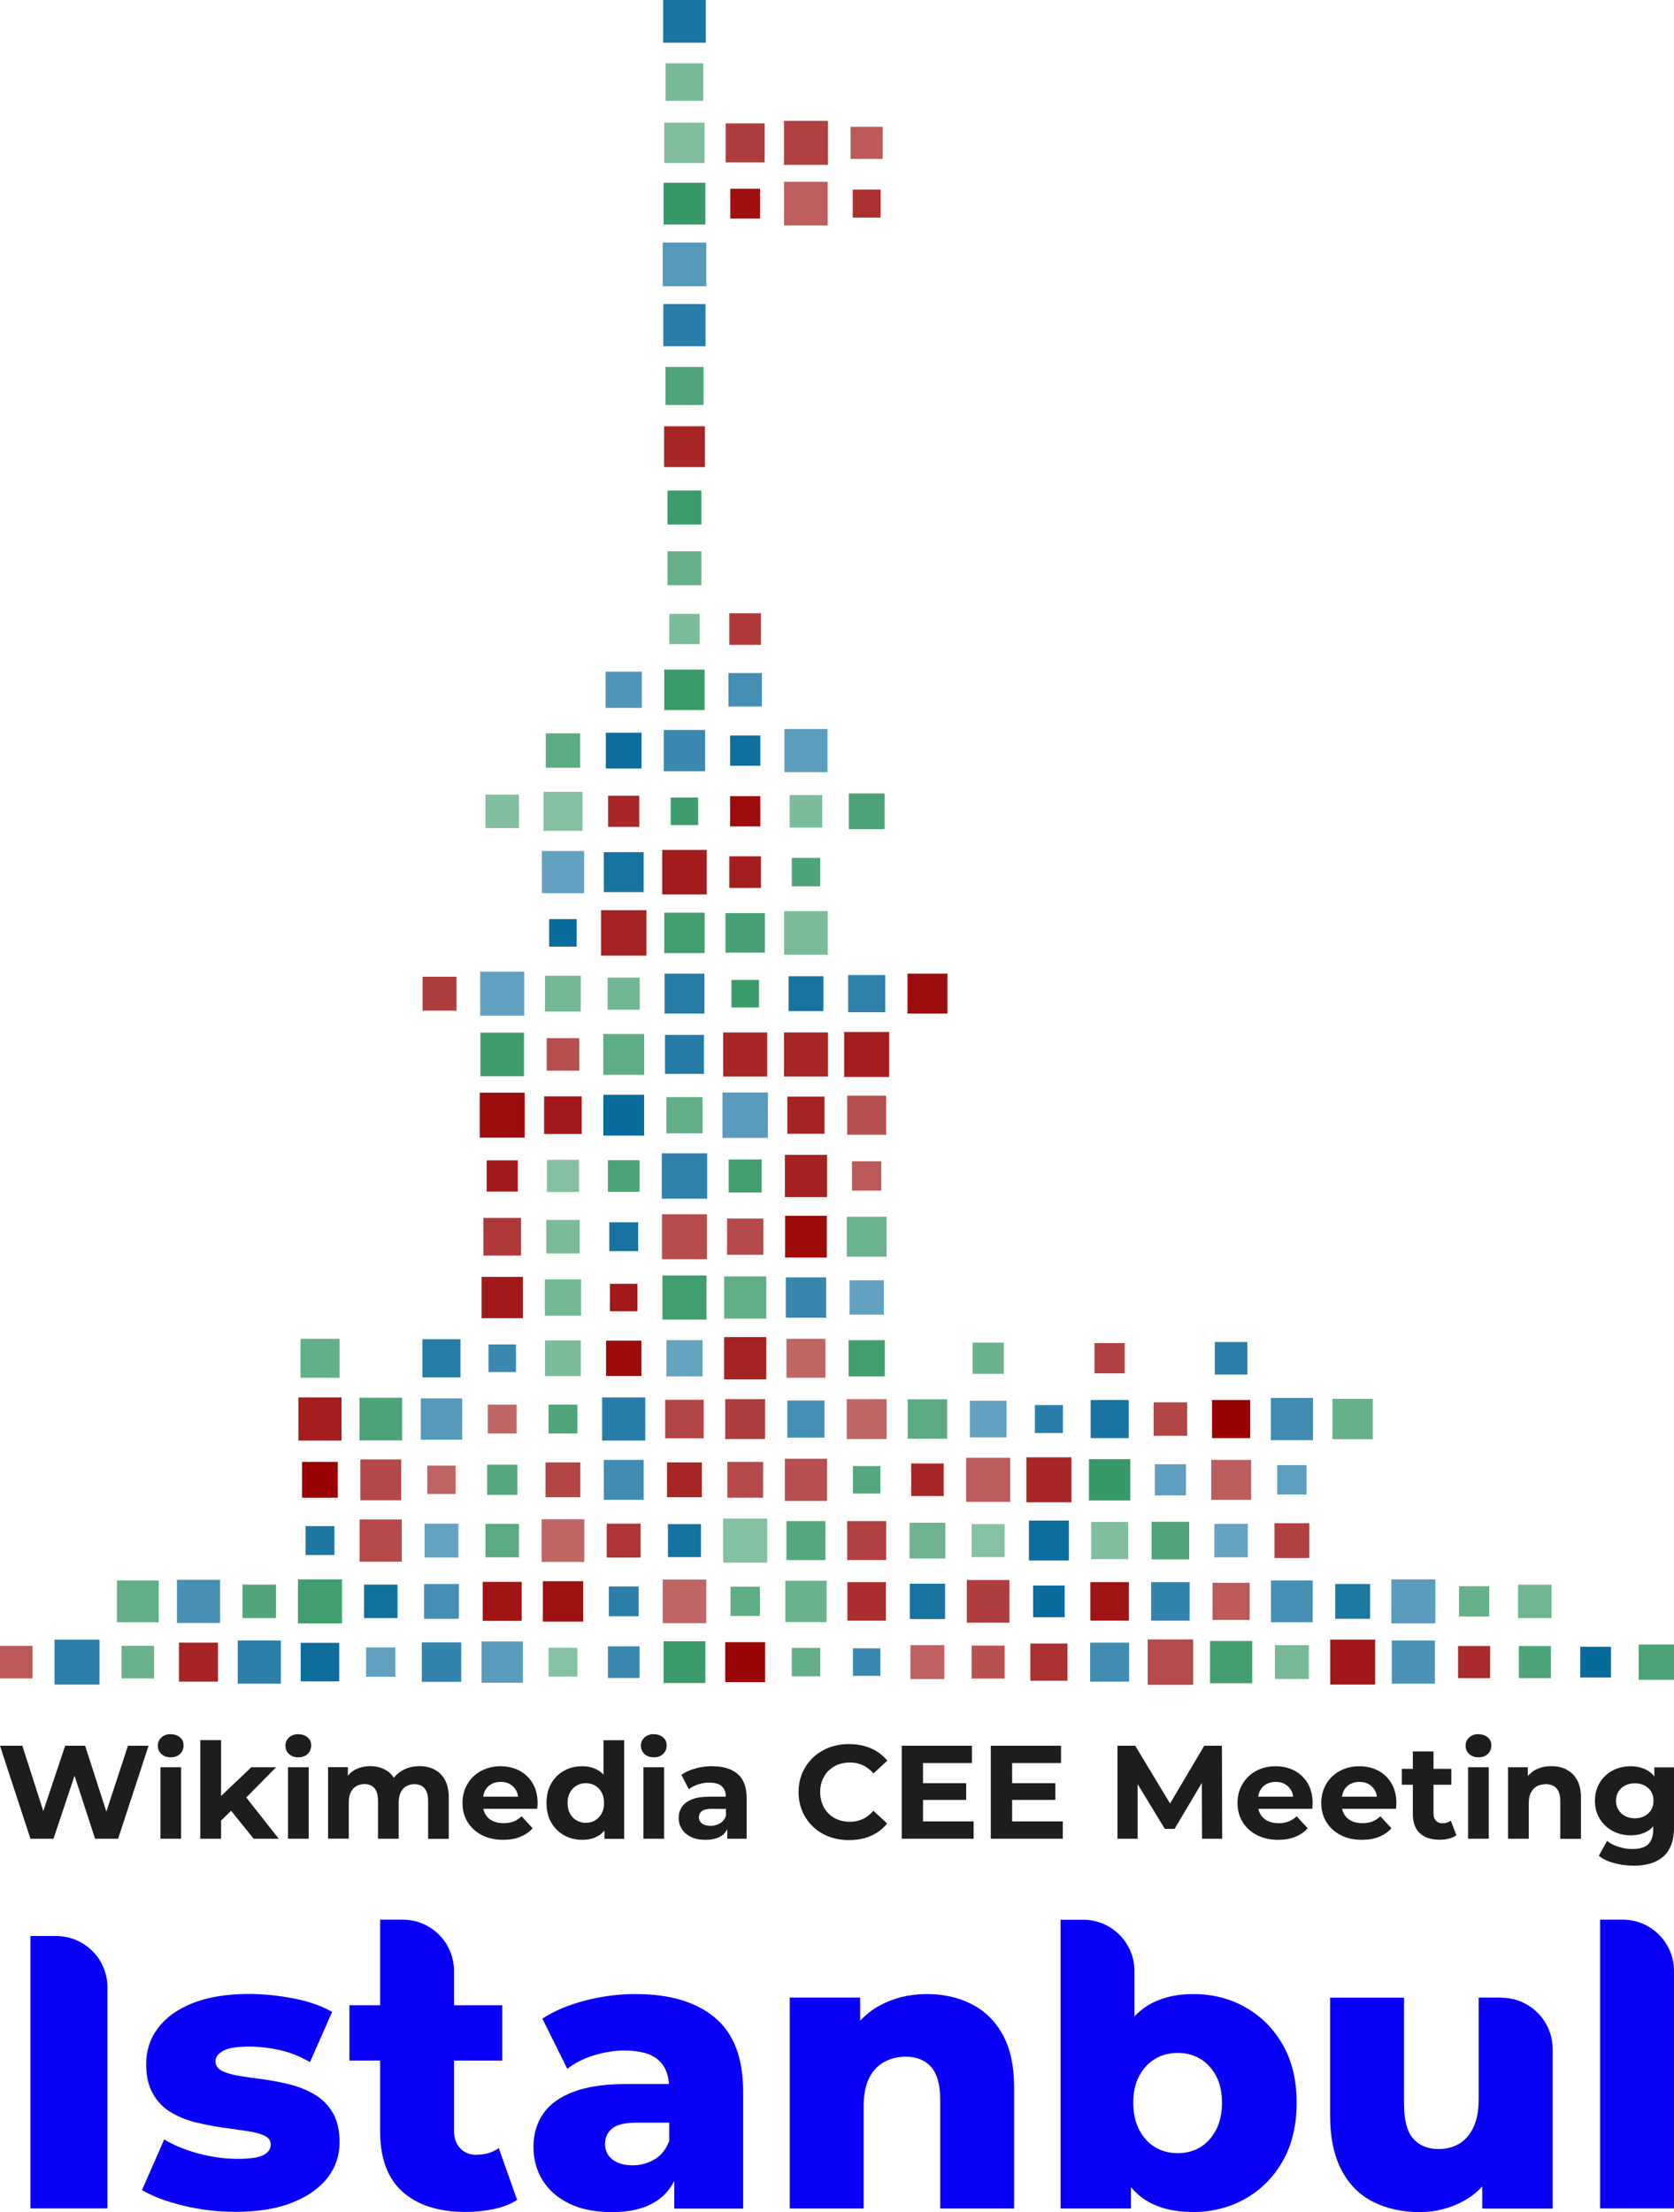 <?xml version="1.0" encoding="UTF-8"?>
<svg id="Layer_2" data-name="Layer 2" xmlns="http://www.w3.org/2000/svg" width="182.1" height="240.52" viewBox="0 0 182.1 240.52">
  <defs>
    <style>
      .cls-1, .cls-2, .cls-3, .cls-4, .cls-5, .cls-6, .cls-7, .cls-8, .cls-9, .cls-10, .cls-11, .cls-12, .cls-13, .cls-14, .cls-15, .cls-16, .cls-17, .cls-18, .cls-19, .cls-20, .cls-21, .cls-22, .cls-23, .cls-24, .cls-25, .cls-26, .cls-27, .cls-28, .cls-29, .cls-30, .cls-31 {
        fill: #369866;
      }

      .cls-1, .cls-32, .cls-33 {
        opacity: .81;
      }

      .cls-34, .cls-35, .cls-36, .cls-37, .cls-38, .cls-39, .cls-40, .cls-41, .cls-42, .cls-43, .cls-44, .cls-45, .cls-46, .cls-47, .cls-48, .cls-49, .cls-32, .cls-50, .cls-51, .cls-52, .cls-53, .cls-54, .cls-55, .cls-56, .cls-57, .cls-58, .cls-59, .cls-60, .cls-61, .cls-62, .cls-63, .cls-64, .cls-65, .cls-66, .cls-67 {
        fill: #980000;
      }

      .cls-34, .cls-13 {
        opacity: .7;
      }

      .cls-35, .cls-68 {
        opacity: .83;
      }

      .cls-36 {
        opacity: .79;
      }

      .cls-2, .cls-69, .cls-56 {
        opacity: .78;
      }

      .cls-3, .cls-70, .cls-49 {
        opacity: .96;
      }

      .cls-37, .cls-19, .cls-71 {
        opacity: .61;
      }

      .cls-72, .cls-73, .cls-74, .cls-75, .cls-76, .cls-77, .cls-78, .cls-79, .cls-80, .cls-70, .cls-81, .cls-82, .cls-69, .cls-83, .cls-84, .cls-85, .cls-86, .cls-87, .cls-88, .cls-89, .cls-90, .cls-91, .cls-92, .cls-93, .cls-68, .cls-94, .cls-95, .cls-33, .cls-71, .cls-96 {
        fill: #006698;
      }

      .cls-72, .cls-54 {
        opacity: .9;
      }

      .cls-4, .cls-77, .cls-67 {
        opacity: .62;
      }

      .cls-73, .cls-40, .cls-17 {
        opacity: .89;
      }

      .cls-74, .cls-43 {
        opacity: .64;
      }

      .cls-75, .cls-25 {
        opacity: .97;
      }

      .cls-38, .cls-94 {
        opacity: .86;
      }

      .cls-39, .cls-80, .cls-29 {
        opacity: .71;
      }

      .cls-5, .cls-82, .cls-57 {
        opacity: .72;
      }

      .cls-6, .cls-65 {
        opacity: .74;
      }

      .cls-76, .cls-52 {
        opacity: .92;
      }

      .cls-41, .cls-93 {
        opacity: .84;
      }

      .cls-7, .cls-89, .cls-59 {
        opacity: .94;
      }

      .cls-42, .cls-27 {
        opacity: .87;
      }

      .cls-78, .cls-55, .cls-30 {
        opacity: .6;
      }

      .cls-44, .cls-79, .cls-8 {
        opacity: .63;
      }

      .cls-81, .cls-21 {
        opacity: .67;
      }

      .cls-9, .cls-87, .cls-53 {
        opacity: .85;
      }

      .cls-45, .cls-83, .cls-11 {
        opacity: .75;
      }

      .cls-46, .cls-26 {
        opacity: .76;
      }

      .cls-47, .cls-10, .cls-96 {
        opacity: .69;
      }

      .cls-84, .cls-20, .cls-66 {
        opacity: .65;
      }

      .cls-85, .cls-22, .cls-60 {
        opacity: .91;
      }

      .cls-48, .cls-88 {
        opacity: .95;
      }

      .cls-12 {
        opacity: .66;
      }

      .cls-86, .cls-15, .cls-58 {
        opacity: .73;
      }

      .cls-14, .cls-92 {
        opacity: .77;
      }

      .cls-50, .cls-31 {
        opacity: .98;
      }

      .cls-51, .cls-23 {
        opacity: .82;
      }

      .cls-16, .cls-95 {
        opacity: .8;
      }

      .cls-90, .cls-62, .cls-28 {
        opacity: .88;
      }

      .cls-18, .cls-63 {
        opacity: .99;
      }

      .cls-91, .cls-24, .cls-64 {
        opacity: .93;
      }

      .cls-61 {
        opacity: .68;
      }

      .cls-97 {
        fill: #1d1d1b;
      }

      .cls-98 {
        fill: #0900f7;
      }
    </style>
  </defs>
  <g id="Isolation_Mode" data-name="Isolation Mode">
    <g>
      <g>
        <rect class="cls-2" x="12.72" y="171.85" width="4.54" height="4.54"/>
        <rect class="cls-82" x="19.25" y="171.78" width="4.69" height="4.69"/>
        <rect class="cls-27" x="26.38" y="172.3" width="3.64" height="3.64"/>
        <rect class="cls-7" x="32.41" y="171.73" width="4.79" height="4.79"/>
        <rect class="cls-91" x="39.6" y="172.3" width="3.64" height="3.64"/>
        <rect class="cls-86" x="46.13" y="172.23" width="3.79" height="3.79"/>
        <rect class="cls-52" x="52.51" y="172" width="4.24" height="4.24"/>
        <rect class="cls-64" x="59.05" y="171.93" width="4.39" height="4.39"/>
        <rect class="cls-68" x="66.23" y="172.5" width="3.24" height="3.24"/>
        <rect class="cls-55" x="72.09" y="171.75" width="4.74" height="4.74"/>
        <rect class="cls-16" x="79.47" y="172.52" width="3.19" height="3.19"/>
        <rect class="cls-11" x="85.43" y="171.88" width="4.49" height="4.49"/>
        <rect class="cls-51" x="92.18" y="172.03" width="4.19" height="4.19"/>
        <rect class="cls-85" x="98.97" y="172.2" width="3.84" height="3.84"/>
        <rect class="cls-46" x="105.17" y="171.8" width="4.64" height="4.64"/>
        <rect class="cls-70" x="112.38" y="172.4" width="3.44" height="3.44"/>
        <rect class="cls-52" x="118.61" y="172.03" width="4.19" height="4.19"/>
        <rect class="cls-95" x="125.22" y="172.03" width="4.19" height="4.19"/>
        <rect class="cls-66" x="131.9" y="172.1" width="4.04" height="4.04"/>
        <rect class="cls-86" x="138.26" y="171.85" width="4.54" height="4.54"/>
        <rect class="cls-90" x="145.25" y="172.23" width="3.79" height="3.79"/>
        <rect class="cls-84" x="151.35" y="171.73" width="4.79" height="4.79"/>
        <rect class="cls-26" x="158.71" y="172.47" width="3.29" height="3.29"/>
        <rect class="cls-13" x="165.14" y="172.3" width="3.64" height="3.64"/>
        <rect class="cls-73" x="33.24" y="165.94" width="3.14" height="3.14"/>
        <rect class="cls-39" x="39.12" y="165.22" width="4.59" height="4.59"/>
        <rect class="cls-78" x="46.18" y="165.67" width="3.69" height="3.69"/>
        <rect class="cls-1" x="52.81" y="165.69" width="3.64" height="3.64"/>
        <rect class="cls-55" x="58.92" y="165.19" width="4.64" height="4.64"/>
        <rect class="cls-36" x="66" y="165.67" width="3.69" height="3.69"/>
        <rect class="cls-76" x="72.66" y="165.72" width="3.59" height="3.59"/>
        <rect class="cls-19" x="78.67" y="165.12" width="4.79" height="4.79"/>
        <rect class="cls-9" x="85.55" y="165.39" width="4.24" height="4.24"/>
        <rect class="cls-45" x="92.16" y="165.39" width="4.24" height="4.24"/>
        <rect class="cls-5" x="98.94" y="165.57" width="3.89" height="3.89"/>
        <rect class="cls-30" x="105.7" y="165.72" width="3.59" height="3.59"/>
        <rect class="cls-88" x="111.93" y="165.34" width="4.34" height="4.34"/>
        <rect class="cls-8" x="118.69" y="165.49" width="4.04" height="4.04"/>
        <rect class="cls-27" x="125.27" y="165.47" width="4.09" height="4.09"/>
        <rect class="cls-78" x="132.1" y="165.69" width="3.64" height="3.64"/>
        <rect class="cls-45" x="138.64" y="165.62" width="3.79" height="3.79"/>
        <rect class="cls-63" x="32.86" y="158.96" width="3.89" height="3.89"/>
        <rect class="cls-57" x="39.2" y="158.69" width="4.44" height="4.44"/>
        <rect class="cls-37" x="46.48" y="159.36" width="3.09" height="3.09"/>
        <rect class="cls-9" x="52.99" y="159.26" width="3.29" height="3.29"/>
        <rect class="cls-58" x="59.34" y="159.01" width="3.79" height="3.79"/>
        <rect class="cls-83" x="65.68" y="158.74" width="4.34" height="4.34"/>
        <rect class="cls-53" x="72.56" y="159.01" width="3.79" height="3.79"/>
        <rect class="cls-39" x="79.12" y="158.96" width="3.89" height="3.89"/>
        <rect class="cls-47" x="85.38" y="158.61" width="4.59" height="4.59"/>
        <rect class="cls-9" x="92.78" y="159.41" width="2.99" height="2.99"/>
        <rect class="cls-53" x="99.12" y="159.13" width="3.54" height="3.54"/>
        <rect class="cls-43" x="105.1" y="158.51" width="4.79" height="4.79"/>
        <rect class="cls-53" x="111.66" y="158.46" width="4.89" height="4.89"/>
        <rect class="cls-18" x="118.46" y="158.66" width="4.49" height="4.49"/>
        <rect class="cls-79" x="125.62" y="159.21" width="3.39" height="3.39"/>
        <rect class="cls-43" x="131.76" y="158.74" width="4.34" height="4.34"/>
        <rect class="cls-79" x="138.94" y="159.31" width="3.19" height="3.19"/>
        <rect class="cls-62" x="32.46" y="151.95" width="4.69" height="4.69"/>
        <rect class="cls-28" x="39.1" y="151.98" width="4.64" height="4.64"/>
        <rect class="cls-81" x="45.78" y="152.05" width="4.49" height="4.49"/>
        <rect class="cls-55" x="53.06" y="152.73" width="3.14" height="3.14"/>
        <rect class="cls-27" x="59.67" y="152.73" width="3.14" height="3.14"/>
        <rect class="cls-87" x="65.5" y="151.95" width="4.69" height="4.69"/>
        <rect class="cls-58" x="72.36" y="152.2" width="4.19" height="4.19"/>
        <rect class="cls-46" x="78.89" y="152.13" width="4.34" height="4.34"/>
        <rect class="cls-86" x="85.65" y="152.28" width="4.04" height="4.04"/>
        <rect class="cls-55" x="92.11" y="152.13" width="4.34" height="4.34"/>
        <rect class="cls-1" x="98.74" y="152.15" width="4.29" height="4.29"/>
        <rect class="cls-71" x="105.5" y="152.3" width="3.99" height="3.99"/>
        <rect class="cls-93" x="112.58" y="152.78" width="3.04" height="3.04"/>
        <rect class="cls-85" x="118.64" y="152.23" width="4.14" height="4.14"/>
        <rect class="cls-58" x="125.5" y="152.48" width="3.64" height="3.64"/>
        <rect class="cls-63" x="131.85" y="152.23" width="4.14" height="4.14"/>
        <rect class="cls-83" x="138.24" y="152" width="4.59" height="4.59"/>
        <rect class="cls-26" x="144.95" y="152.1" width="4.39" height="4.39"/>
        <rect class="cls-14" x="32.69" y="145.57" width="4.24" height="4.24"/>
        <rect class="cls-87" x="45.95" y="145.62" width="4.14" height="4.14"/>
        <rect class="cls-92" x="53.14" y="146.19" width="2.99" height="2.99"/>
        <rect class="cls-20" x="59.29" y="145.74" width="3.89" height="3.89"/>
        <rect class="cls-49" x="65.93" y="145.77" width="3.84" height="3.84"/>
        <rect class="cls-78" x="72.49" y="145.72" width="3.94" height="3.94"/>
        <rect class="cls-38" x="78.77" y="145.39" width="4.59" height="4.59"/>
        <rect class="cls-55" x="85.55" y="145.57" width="4.24" height="4.24"/>
        <rect class="cls-7" x="92.31" y="145.72" width="3.94" height="3.94"/>
        <rect class="cls-6" x="105.8" y="145.99" width="3.39" height="3.39"/>
        <rect class="cls-65" x="119.06" y="146.04" width="3.29" height="3.29"/>
        <rect class="cls-68" x="132.15" y="145.92" width="3.54" height="3.54"/>
        <rect class="cls-54" x="52.39" y="138.84" width="4.49" height="4.49"/>
        <rect class="cls-10" x="59.27" y="139.11" width="3.94" height="3.94"/>
        <rect class="cls-54" x="66.35" y="139.59" width="2.99" height="2.99"/>
        <rect class="cls-7" x="72.06" y="138.69" width="4.79" height="4.79"/>
        <rect class="cls-2" x="78.77" y="138.79" width="4.59" height="4.59"/>
        <rect class="cls-69" x="85.48" y="138.89" width="4.39" height="4.39"/>
        <rect class="cls-71" x="92.41" y="139.21" width="3.74" height="3.74"/>
        <rect class="cls-56" x="52.59" y="132.43" width="4.09" height="4.09"/>
        <rect class="cls-12" x="59.42" y="132.65" width="3.64" height="3.64"/>
        <rect class="cls-85" x="66.28" y="132.9" width="3.14" height="3.14"/>
        <rect class="cls-34" x="72.01" y="132.03" width="4.89" height="4.89"/>
        <rect class="cls-39" x="79.09" y="132.5" width="3.94" height="3.94"/>
        <rect class="cls-49" x="85.4" y="132.2" width="4.54" height="4.54"/>
        <rect class="cls-15" x="92.11" y="132.3" width="4.34" height="4.34"/>
        <rect class="cls-54" x="52.94" y="126.17" width="3.39" height="3.39"/>
        <rect class="cls-19" x="59.49" y="126.12" width="3.49" height="3.49"/>
        <rect class="cls-17" x="66.13" y="126.15" width="3.44" height="3.44"/>
        <rect class="cls-33" x="71.99" y="125.4" width="4.94" height="4.94"/>
        <rect class="cls-24" x="79.27" y="126.07" width="3.59" height="3.59"/>
        <rect class="cls-42" x="85.38" y="125.57" width="4.59" height="4.59"/>
        <rect class="cls-66" x="92.68" y="126.27" width="3.19" height="3.19"/>
        <rect class="cls-48" x="52.19" y="118.81" width="4.89" height="4.89"/>
        <rect class="cls-54" x="59.19" y="119.21" width="4.09" height="4.09"/>
        <rect class="cls-70" x="65.63" y="119.04" width="4.44" height="4.44"/>
        <rect class="cls-2" x="72.49" y="119.29" width="3.94" height="3.94"/>
        <rect class="cls-84" x="78.59" y="118.79" width="4.94" height="4.94"/>
        <rect class="cls-38" x="85.65" y="119.24" width="4.04" height="4.04"/>
        <rect class="cls-47" x="92.16" y="119.14" width="4.24" height="4.24"/>
        <rect class="cls-3" x="52.26" y="112.28" width="4.74" height="4.74"/>
        <rect class="cls-47" x="59.47" y="112.88" width="3.54" height="3.54"/>
        <rect class="cls-16" x="65.63" y="112.43" width="4.44" height="4.44"/>
        <rect class="cls-94" x="72.34" y="112.53" width="4.24" height="4.24"/>
        <rect class="cls-41" x="78.67" y="112.26" width="4.79" height="4.79"/>
        <rect class="cls-53" x="85.28" y="112.26" width="4.79" height="4.79"/>
        <rect class="cls-62" x="91.83" y="112.21" width="4.89" height="4.89"/>
        <rect class="cls-71" x="52.24" y="105.65" width="4.79" height="4.79"/>
        <rect class="cls-46" x="45.97" y="106.2" width="3.69" height="3.69"/>
        <rect class="cls-10" x="59.29" y="106.1" width="3.89" height="3.89"/>
        <rect class="cls-29" x="66.1" y="106.3" width="3.49" height="3.49"/>
        <rect class="cls-87" x="72.29" y="105.87" width="4.34" height="4.34"/>
        <rect class="cls-31" x="79.57" y="106.55" width="2.99" height="2.99"/>
        <rect class="cls-85" x="85.78" y="106.15" width="3.79" height="3.79"/>
        <rect class="cls-33" x="92.26" y="106.02" width="4.04" height="4.04"/>
        <rect class="cls-48" x="98.72" y="105.87" width="4.34" height="4.34"/>
        <rect class="cls-70" x="59.74" y="99.94" width="2.99" height="2.99"/>
        <rect class="cls-38" x="65.38" y="98.97" width="4.94" height="4.94"/>
        <rect class="cls-24" x="72.26" y="99.24" width="4.39" height="4.39"/>
        <rect class="cls-22" x="78.92" y="99.29" width="4.29" height="4.29"/>
        <rect class="cls-20" x="85.3" y="99.07" width="4.74" height="4.74"/>
        <rect class="cls-71" x="58.95" y="92.53" width="4.59" height="4.59"/>
        <rect class="cls-85" x="65.68" y="92.66" width="4.34" height="4.34"/>
        <rect class="cls-40" x="72.04" y="92.41" width="4.84" height="4.84"/>
        <rect class="cls-62" x="79.34" y="93.11" width="3.44" height="3.44"/>
        <rect class="cls-28" x="86.13" y="93.28" width="3.09" height="3.09"/>
        <rect class="cls-19" x="59.12" y="86.1" width="4.24" height="4.24"/>
        <rect class="cls-41" x="66.15" y="86.52" width="3.39" height="3.39"/>
        <rect class="cls-3" x="72.96" y="86.72" width="2.99" height="2.99"/>
        <rect class="cls-48" x="79.42" y="86.57" width="3.29" height="3.29"/>
        <rect class="cls-20" x="85.9" y="86.45" width="3.54" height="3.54"/>
        <rect class="cls-17" x="92.33" y="86.27" width="3.89" height="3.89"/>
        <rect class="cls-4" x="52.81" y="86.4" width="3.64" height="3.64"/>
        <rect class="cls-23" x="59.37" y="79.74" width="3.74" height="3.74"/>
        <rect class="cls-88" x="65.9" y="79.67" width="3.89" height="3.89"/>
        <rect class="cls-92" x="72.21" y="79.37" width="4.49" height="4.49"/>
        <rect class="cls-89" x="79.42" y="79.97" width="3.29" height="3.29"/>
        <rect class="cls-74" x="85.33" y="79.27" width="4.69" height="4.69"/>
        <rect class="cls-96" x="65.88" y="73.03" width="3.94" height="3.94"/>
        <rect class="cls-31" x="72.26" y="72.81" width="4.39" height="4.39"/>
        <rect class="cls-86" x="79.24" y="73.18" width="3.64" height="3.64"/>
        <rect class="cls-12" x="72.81" y="66.75" width="3.29" height="3.29"/>
        <rect class="cls-56" x="79.34" y="66.68" width="3.44" height="3.44"/>
        <rect class="cls-26" x="72.61" y="59.94" width="3.69" height="3.69"/>
        <rect class="cls-25" x="72.61" y="53.34" width="3.69" height="3.69"/>
        <rect class="cls-53" x="72.24" y="46.35" width="4.44" height="4.44"/>
        <rect class="cls-27" x="72.39" y="39.9" width="4.14" height="4.14"/>
        <rect class="cls-93" x="72.16" y="33.06" width="4.59" height="4.59"/>
        <rect class="cls-81" x="72.09" y="26.38" width="4.74" height="4.74"/>
        <rect class="cls-18" x="72.19" y="19.87" width="4.54" height="4.54"/>
        <rect class="cls-8" x="72.26" y="13.34" width="4.39" height="4.39"/>
        <rect class="cls-21" x="72.41" y="6.88" width="4.09" height="4.09"/>
        <rect class="cls-46" x="78.94" y="13.42" width="4.24" height="4.24"/>
        <rect class="cls-72" x="72.14" width="4.64" height="4.64"/>
        <rect class="cls-65" x="85.28" y="13.14" width="4.79" height="4.79"/>
        <rect class="cls-66" x="92.53" y="13.79" width="3.49" height="3.49"/>
        <rect class="cls-59" x="79.44" y="20.52" width="3.24" height="3.24"/>
        <rect class="cls-44" x="85.3" y="19.77" width="4.74" height="4.74"/>
        <rect class="cls-32" x="92.76" y="20.62" width="3.04" height="3.04"/>
        <rect class="cls-66" y="178.96" width="3.54" height="3.54"/>
        <rect class="cls-68" x="5.93" y="178.28" width="4.89" height="4.89"/>
        <rect class="cls-11" x="13.22" y="178.96" width="3.54" height="3.54"/>
        <rect class="cls-38" x="19.47" y="178.61" width="4.24" height="4.24"/>
        <rect class="cls-68" x="25.86" y="178.38" width="4.69" height="4.69"/>
        <rect class="cls-88" x="32.71" y="178.63" width="4.19" height="4.19"/>
        <rect class="cls-77" x="39.82" y="179.13" width="3.19" height="3.19"/>
        <rect class="cls-95" x="45.88" y="178.58" width="4.29" height="4.29"/>
        <rect class="cls-84" x="52.39" y="178.48" width="4.49" height="4.49"/>
        <rect class="cls-30" x="59.67" y="179.16" width="3.14" height="3.14"/>
        <rect class="cls-92" x="66.13" y="179.01" width="3.44" height="3.44"/>
        <rect class="cls-31" x="72.19" y="178.46" width="4.54" height="4.54"/>
        <rect class="cls-50" x="78.89" y="178.56" width="4.34" height="4.34"/>
        <rect class="cls-14" x="86.13" y="179.18" width="3.09" height="3.09"/>
        <rect class="cls-92" x="92.78" y="179.23" width="2.99" height="2.99"/>
        <rect class="cls-67" x="99.04" y="178.88" width="3.69" height="3.69"/>
        <rect class="cls-61" x="105.7" y="178.93" width="3.59" height="3.59"/>
        <rect class="cls-32" x="112.08" y="178.71" width="4.04" height="4.04"/>
        <rect class="cls-83" x="118.59" y="178.61" width="4.24" height="4.24"/>
        <rect class="cls-34" x="124.85" y="178.26" width="4.94" height="4.94"/>
        <rect class="cls-24" x="131.63" y="178.43" width="4.59" height="4.59"/>
        <rect class="cls-21" x="138.69" y="178.88" width="3.69" height="3.69"/>
        <rect class="cls-60" x="144.7" y="178.28" width="4.89" height="4.89"/>
        <rect class="cls-80" x="151.4" y="178.38" width="4.69" height="4.69"/>
        <rect class="cls-35" x="158.61" y="178.98" width="3.49" height="3.49"/>
        <rect class="cls-28" x="165.22" y="178.98" width="3.49" height="3.49"/>
        <rect class="cls-75" x="171.9" y="179.06" width="3.34" height="3.34"/>
        <rect class="cls-17" x="178.26" y="178.81" width="3.84" height="3.84"/>
      </g>
      <g>
        <g>
          <polygon class="cls-97" points="11.57 196.98 9.26 189.82 7.09 189.82 4.71 196.92 2.43 189.82 0 189.82 3.31 199.93 5.82 199.93 8.11 193.08 10.34 199.93 12.85 199.93 16.16 189.82 13.92 189.82 11.57 196.98"/>
          <rect class="cls-97" x="17.45" y="192.16" width="2.25" height="7.77"/>
          <path class="cls-97" d="m18.57,188.56c-.41,0-.75.12-1.01.36-.26.24-.39.54-.39.9s.13.66.39.9c.26.24.6.36,1.01.36s.76-.12,1.02-.37c.26-.25.38-.56.38-.93s-.13-.65-.39-.87c-.26-.23-.6-.34-1.01-.34Z"/>
          <polygon class="cls-97" points="30.03 192.16 27.34 192.16 24.05 195.28 24.05 189.21 21.79 189.21 21.79 199.93 24.05 199.93 24.05 197.96 25.14 196.89 27.59 199.93 30.32 199.93 26.79 195.45 30.03 192.16"/>
          <path class="cls-97" d="m32.45,188.56c-.41,0-.75.12-1.01.36-.26.24-.39.54-.39.9s.13.66.39.9c.26.24.6.36,1.01.36s.76-.12,1.02-.37c.26-.25.38-.56.38-.93s-.13-.65-.39-.87c-.26-.23-.6-.34-1.01-.34Z"/>
          <rect class="cls-97" x="31.33" y="192.16" width="2.25" height="7.77"/>
          <path class="cls-97" d="m47.27,192.41c-.48-.25-1.02-.37-1.64-.37-.74,0-1.4.18-1.97.53-.33.2-.6.45-.82.74-.18-.3-.41-.54-.69-.73-.53-.36-1.16-.54-1.87-.54-.64,0-1.2.14-1.7.41-.29.16-.53.38-.74.63v-.93h-2.15v7.77h2.25v-3.9c0-.46.07-.84.22-1.14.14-.3.35-.52.61-.67.26-.15.55-.22.88-.22.47,0,.84.15,1.09.45s.38.76.38,1.39v4.1h2.25v-3.9c0-.46.07-.84.22-1.14.14-.3.35-.52.61-.67.26-.15.55-.22.88-.22.47,0,.84.15,1.1.45.26.3.39.76.39,1.39v4.1h2.25v-4.45c0-.79-.14-1.44-.41-1.94-.27-.51-.65-.88-1.13-1.13Z"/>
          <path class="cls-97" d="m56.51,192.53c-.61-.32-1.3-.48-2.06-.48s-1.5.17-2.12.51c-.63.34-1.12.81-1.48,1.42s-.54,1.29-.54,2.07.18,1.46.55,2.06c.37.6.88,1.08,1.55,1.42.67.35,1.45.52,2.33.52.7,0,1.32-.11,1.86-.33.54-.22.99-.53,1.34-.93l-1.2-1.3c-.26.25-.55.44-.86.56-.31.13-.68.19-1.09.19-.46,0-.86-.08-1.21-.25-.34-.17-.61-.41-.79-.74-.1-.17-.17-.37-.22-.57h5.87c0-.1.02-.2.03-.31,0-.11.01-.21.01-.3,0-.84-.18-1.56-.53-2.16-.36-.6-.84-1.06-1.45-1.39Zm-3.06,1.47c.29-.17.63-.25,1.02-.25s.72.08,1.01.25c.29.17.51.4.68.7.11.2.17.42.2.66h-3.8c.04-.24.1-.46.2-.66.16-.3.39-.54.69-.71Z"/>
          <path class="cls-97" d="m65.66,192.98c-.18-.2-.38-.37-.61-.5-.49-.29-1.06-.43-1.72-.43-.73,0-1.39.16-1.98.49-.59.33-1.05.79-1.39,1.39-.34.6-.51,1.3-.51,2.12s.17,1.51.51,2.11c.34.6.81,1.06,1.39,1.39.59.33,1.25.5,1.98.5.68,0,1.27-.14,1.75-.43.26-.15.48-.35.67-.58v.9h2.15v-10.72h-2.25v3.76Zm-.22,4.22c-.18.32-.42.57-.71.74-.3.17-.63.26-1,.26s-.71-.09-1.01-.26c-.3-.17-.54-.42-.71-.74-.18-.32-.27-.7-.27-1.15s.09-.84.27-1.16c.18-.32.42-.56.71-.74.3-.17.64-.26,1.01-.26s.7.09,1,.26c.3.17.54.42.71.74.18.32.27.7.27,1.16s-.09.83-.27,1.15Z"/>
          <path class="cls-97" d="m71.12,188.56c-.41,0-.75.12-1.01.36-.26.24-.39.54-.39.9s.13.66.39.9c.26.24.6.36,1.01.36s.76-.12,1.02-.37c.26-.25.38-.56.38-.93s-.13-.65-.39-.87-.6-.34-1.01-.34Z"/>
          <rect class="cls-97" x="69.99" y="192.16" width="2.25" height="7.77"/>
          <path class="cls-97" d="m77.47,192.04c-.62,0-1.22.08-1.82.25-.6.16-1.11.39-1.53.69l.81,1.57c.28-.22.62-.4,1.02-.53.4-.13.81-.19,1.22-.19.61,0,1.06.13,1.35.4.29.27.44.65.44,1.13h-1.79c-.79,0-1.43.1-1.92.3-.49.2-.85.47-1.08.82-.23.35-.34.75-.34,1.21s.12.84.35,1.2c.23.36.56.64,1,.85.43.21.95.31,1.56.31.68,0,1.24-.13,1.68-.39.31-.18.52-.45.69-.76v1.03h2.11v-4.43c0-1.18-.33-2.06-.98-2.61-.65-.56-1.57-.84-2.76-.84Zm.84,6.22c-.3.18-.64.27-1.01.27-.39,0-.71-.08-.93-.25-.23-.17-.34-.4-.34-.69,0-.26.1-.48.3-.65.2-.17.56-.26,1.09-.26h1.55v.79c-.14.35-.35.61-.65.79Z"/>
          <path class="cls-97" d="m90.14,192.53c.29-.29.63-.51,1.03-.66.39-.15.83-.23,1.3-.23.5,0,.96.1,1.39.3.42.2.81.49,1.16.89l1.5-1.39c-.48-.59-1.08-1.03-1.78-1.34-.71-.3-1.5-.46-2.38-.46-.79,0-1.52.13-2.18.38-.66.26-1.24.62-1.74,1.09-.5.47-.88,1.03-1.16,1.66-.27.64-.41,1.33-.41,2.09s.14,1.46.41,2.09c.27.64.66,1.19,1.15,1.66.49.47,1.07.84,1.74,1.09s1.39.38,2.17.38c.89,0,1.68-.15,2.39-.46.71-.31,1.3-.76,1.78-1.34l-1.5-1.39c-.35.4-.73.71-1.16.9-.42.2-.89.3-1.39.3-.47,0-.91-.08-1.3-.23-.4-.15-.74-.38-1.03-.66-.29-.29-.51-.63-.67-1.03-.16-.39-.24-.83-.24-1.31s.08-.92.24-1.31.38-.74.67-1.03Z"/>
          <polygon class="cls-97" points="100.41 195.71 105.1 195.71 105.1 193.89 100.41 193.89 100.41 191.7 105.73 191.7 105.73 189.82 98.09 189.82 98.09 199.93 105.91 199.93 105.91 198.05 100.41 198.05 100.41 195.71"/>
          <polygon class="cls-97" points="110.1 195.71 114.8 195.71 114.8 193.89 110.1 193.89 110.1 191.7 115.42 191.7 115.42 189.82 107.78 189.82 107.78 199.93 115.61 199.93 115.61 198.05 110.1 198.05 110.1 195.71"/>
          <polygon class="cls-97" points="131 189.82 127.28 196.1 123.49 189.82 121.56 189.82 121.56 199.93 123.75 199.93 123.75 193.99 126.71 198.86 127.77 198.86 130.74 193.86 130.76 199.93 132.95 199.93 132.92 189.82 131 189.82"/>
          <path class="cls-97" d="m140.82,192.53c-.61-.32-1.3-.48-2.06-.48s-1.5.17-2.12.51c-.63.34-1.12.81-1.48,1.42s-.54,1.29-.54,2.07.18,1.46.55,2.06c.37.6.88,1.08,1.55,1.42.67.35,1.45.52,2.33.52.7,0,1.32-.11,1.86-.33.54-.22.99-.53,1.34-.93l-1.2-1.3c-.26.25-.55.44-.86.56-.31.13-.68.19-1.09.19-.46,0-.86-.08-1.21-.25-.34-.17-.61-.41-.79-.74-.1-.17-.17-.37-.22-.57h5.87c0-.1.02-.2.03-.31,0-.11.01-.21.01-.3,0-.84-.18-1.56-.53-2.16-.36-.6-.84-1.06-1.45-1.39Zm-3.06,1.47c.29-.17.63-.25,1.02-.25s.72.08,1.01.25c.29.17.51.4.68.7.11.2.17.42.2.66h-3.8c.04-.24.1-.46.2-.66.16-.3.39-.54.69-.71Z"/>
          <path class="cls-97" d="m149.93,192.53c-.61-.32-1.3-.48-2.06-.48s-1.5.17-2.12.51c-.63.34-1.12.81-1.48,1.42-.36.6-.54,1.29-.54,2.07s.18,1.46.55,2.06.88,1.08,1.55,1.42c.67.35,1.45.52,2.33.52.7,0,1.32-.11,1.86-.33.54-.22.99-.53,1.34-.93l-1.2-1.3c-.26.25-.55.44-.86.56-.31.13-.68.19-1.09.19-.46,0-.86-.08-1.21-.25-.34-.17-.61-.41-.79-.74-.1-.17-.17-.37-.22-.57h5.87c0-.1.02-.2.03-.31,0-.11.01-.21.01-.3,0-.84-.18-1.56-.53-2.16-.36-.6-.84-1.06-1.45-1.39Zm-3.06,1.47c.29-.17.63-.25,1.02-.25s.72.08,1.01.25c.29.17.51.4.68.7.11.2.17.42.2.66h-3.8c.04-.24.1-.46.2-.66.16-.3.39-.54.69-.71Z"/>
          <path class="cls-97" d="m156.91,198.25c-.3,0-.53-.09-.71-.27-.17-.18-.26-.43-.26-.76v-3.16h1.94v-1.73h-1.94v-1.89h-2.25v1.89h-1.2v1.73h1.2v3.19c0,.92.26,1.62.77,2.09.51.47,1.22.7,2.14.7.35,0,.68-.04,1-.12.32-.08.6-.2.83-.37l-.61-1.59c-.25.19-.55.29-.91.29Z"/>
          <path class="cls-97" d="m160.83,188.56c-.41,0-.75.12-1.01.36-.26.24-.39.54-.39.9s.13.66.39.9c.26.24.6.36,1.01.36s.76-.12,1.02-.37c.26-.25.38-.56.38-.93s-.13-.65-.39-.87c-.26-.23-.6-.34-1.01-.34Z"/>
          <rect class="cls-97" x="159.7" y="192.16" width="2.25" height="7.77"/>
          <path class="cls-97" d="m170.42,192.41c-.49-.25-1.04-.37-1.65-.37-.66,0-1.26.14-1.78.42-.31.17-.57.4-.79.65v-.95h-2.15v7.77h2.25v-3.84c0-.48.08-.88.24-1.18.16-.31.38-.54.66-.69.28-.15.6-.22.96-.22.5,0,.89.15,1.16.45.27.3.41.76.41,1.39v4.1h2.25v-4.45c0-.79-.14-1.44-.42-1.94-.28-.51-.66-.88-1.15-1.13Z"/>
          <path class="cls-97" d="m179.96,192.16v1c-.23-.3-.51-.54-.84-.71-.5-.26-1.08-.4-1.73-.4-.72,0-1.37.15-1.96.46-.58.31-1.05.74-1.4,1.31-.35.56-.53,1.23-.53,1.99s.18,1.41.53,1.97c.35.56.82,1,1.4,1.31.58.31,1.24.47,1.96.47.65,0,1.23-.13,1.73-.4.28-.15.51-.34.72-.58v.35c0,.7-.18,1.23-.54,1.59-.36.36-.94.53-1.74.53-.49,0-.99-.08-1.49-.24-.51-.16-.92-.37-1.25-.64l-.9,1.62c.45.36,1.02.62,1.7.8.68.18,1.38.27,2.12.27,1.41,0,2.48-.34,3.24-1.03.75-.68,1.13-1.75,1.13-3.19v-6.47h-2.14Zm-.35,4.64c-.17.29-.41.51-.72.67-.31.16-.66.24-1.05.24s-.75-.08-1.05-.24c-.31-.16-.55-.38-.73-.67-.18-.29-.27-.62-.27-1s.09-.72.27-1c.18-.28.42-.51.73-.66.31-.16.66-.24,1.05-.24s.75.08,1.05.24c.31.16.55.38.72.66.17.28.26.62.26,1s-.09.71-.26,1Z"/>
        </g>
        <g>
          <path class="cls-98" d="m6.1,210.51h-2.79v29.62h8.38v-24.04c0-3.08-2.5-5.58-5.58-5.58Z"/>
          <path class="cls-98" d="m34.31,227.8c-.8-.49-1.69-.87-2.67-1.12-.97-.25-1.94-.44-2.9-.57-.96-.13-1.84-.25-2.65-.38-.8-.13-1.45-.31-1.93-.55-.48-.24-.72-.59-.72-1.04s.27-.83.82-1.14c.55-.31,1.5-.47,2.86-.47,1.02,0,2.09.12,3.22.36,1.13.24,2.26.68,3.38,1.33l2.41-5.46c-1.13-.65-2.52-1.14-4.17-1.46-1.65-.32-3.28-.49-4.89-.49-2.4,0-4.43.33-6.09.99-1.67.66-2.93,1.57-3.79,2.71-.86,1.14-1.29,2.45-1.29,3.91,0,1.3.24,2.37.72,3.22.48.85,1.12,1.52,1.93,2.01.8.49,1.69.86,2.67,1.1.97.24,1.94.43,2.9.57.96.14,1.84.27,2.64.38.8.11,1.45.27,1.95.49s.74.54.74.99c0,.48-.26.86-.78,1.14-.52.28-1.46.42-2.81.42s-2.79-.19-4.23-.57c-1.44-.38-2.69-.9-3.77-1.54l-2.41,5.5c1.13.68,2.62,1.24,4.46,1.69,1.85.45,3.75.68,5.69.68,2.48,0,4.56-.34,6.24-1.02,1.68-.68,2.95-1.58,3.81-2.71.86-1.13,1.29-2.4,1.29-3.81,0-1.3-.24-2.36-.72-3.19-.48-.83-1.12-1.5-1.93-1.99Z"/>
          <path class="cls-98" d="m51.8,234.3c-.7,0-1.28-.23-1.73-.7-.45-.47-.68-1.11-.68-1.93v-7.62h5.25v-6.01h-5.25v-3.73c0-3.08-2.5-5.58-5.58-5.58h-2.46v9.31h-3.34v6.01h3.34v7.7c0,2.93.82,5.13,2.45,6.58,1.64,1.45,3.92,2.18,6.86,2.18,1.07,0,2.1-.11,3.09-.32s1.82-.54,2.5-.99l-1.99-5.63c-.68.48-1.5.72-2.45.72Z"/>
          <path class="cls-98" d="m77.77,219.38c-2.05-1.71-4.93-2.56-8.65-2.56-1.81,0-3.62.23-5.44.7-1.82.47-3.38,1.12-4.68,1.97l2.71,5.46c.79-.62,1.75-1.11,2.88-1.46,1.13-.35,2.24-.53,3.34-.53,1.69,0,2.93.35,3.7,1.04.7.63,1.07,1.5,1.14,2.6h-4.54c-2.37,0-4.3.27-5.8.83-1.49.55-2.6,1.34-3.32,2.37-.72,1.03-1.08,2.25-1.08,3.66,0,1.33.33,2.53.99,3.6.66,1.07,1.63,1.92,2.9,2.54,1.27.62,2.82.93,4.66.93,2,0,3.62-.4,4.84-1.21.83-.54,1.46-1.28,1.93-2.18v3.01h7.49v-12.74c0-3.64-1.02-6.31-3.07-8.02Zm-6.56,15.4c-.72.44-1.52.66-2.39.66-.93,0-1.66-.21-2.2-.63-.54-.42-.8-.99-.8-1.69s.26-1.27.78-1.69c.52-.42,1.43-.63,2.73-.63h3.47v1.99c-.34.9-.87,1.57-1.59,2.01Z"/>
          <path class="cls-98" d="m105.67,217.9c-1.44-.72-3.05-1.08-4.82-1.08-1.92,0-3.64.42-5.16,1.25-.8.43-1.5.99-2.12,1.65v-2.52h-7.66v22.94h8.04v-11.09c0-1.27.2-2.3.59-3.09.39-.79.95-1.38,1.65-1.76.71-.38,1.48-.57,2.33-.57,1.18,0,2.11.37,2.77,1.12.66.75.99,1.94.99,3.58v11.81h8.04v-13.12c0-2.37-.42-4.3-1.25-5.8-.83-1.49-1.97-2.6-3.41-3.32Z"/>
          <path class="cls-98" d="m135.49,218.26c-1.71-.96-3.6-1.44-5.69-1.44-1.95,0-3.61.42-4.99,1.27-.52.32-.97.72-1.4,1.16v-4.93c0-3.08-2.5-5.58-5.58-5.58h-2.46v31.4h7.66v-2.32c.48.56,1.01,1.05,1.63,1.43,1.37.85,3.08,1.27,5.14,1.27s3.99-.49,5.69-1.46c1.71-.97,3.06-2.34,4.06-4.1,1-1.76,1.5-3.87,1.5-6.33s-.5-4.52-1.5-6.28c-1-1.76-2.36-3.12-4.06-4.08Zm-3.22,13.35c-.44.83-1.02,1.46-1.73,1.88-.72.42-1.53.63-2.43.63s-1.71-.21-2.43-.63c-.72-.42-1.3-1.05-1.74-1.88-.44-.83-.66-1.83-.66-2.98s.22-2.14.66-2.94c.44-.8,1.02-1.42,1.74-1.84.72-.42,1.53-.63,2.43-.63s1.71.21,2.43.63c.72.42,1.3,1.04,1.73,1.84.44.8.66,1.78.66,2.94s-.22,2.15-.66,2.98Z"/>
          <path class="cls-98" d="m163.31,217.2h-2.46v11.05c0,1.27-.2,2.31-.59,3.11-.4.8-.92,1.39-1.57,1.76-.65.37-1.37.55-2.16.55-1.21,0-2.15-.38-2.81-1.14-.66-.76-.99-2.03-.99-3.81v-11.51h-8.04v12.82c0,2.4.42,4.38,1.25,5.95.83,1.57,1.99,2.72,3.47,3.45,1.48.73,3.15,1.1,5.01,1.1,1.75,0,3.37-.42,4.87-1.25.73-.41,1.38-.92,1.95-1.54v2.41h7.66v-17.35c0-3.08-2.5-5.58-5.58-5.58Z"/>
          <path class="cls-98" d="m176.52,208.73h-2.46v31.4h8.04v-25.82c0-3.08-2.5-5.58-5.58-5.58Z"/>
        </g>
      </g>
    </g>
  </g>
</svg>